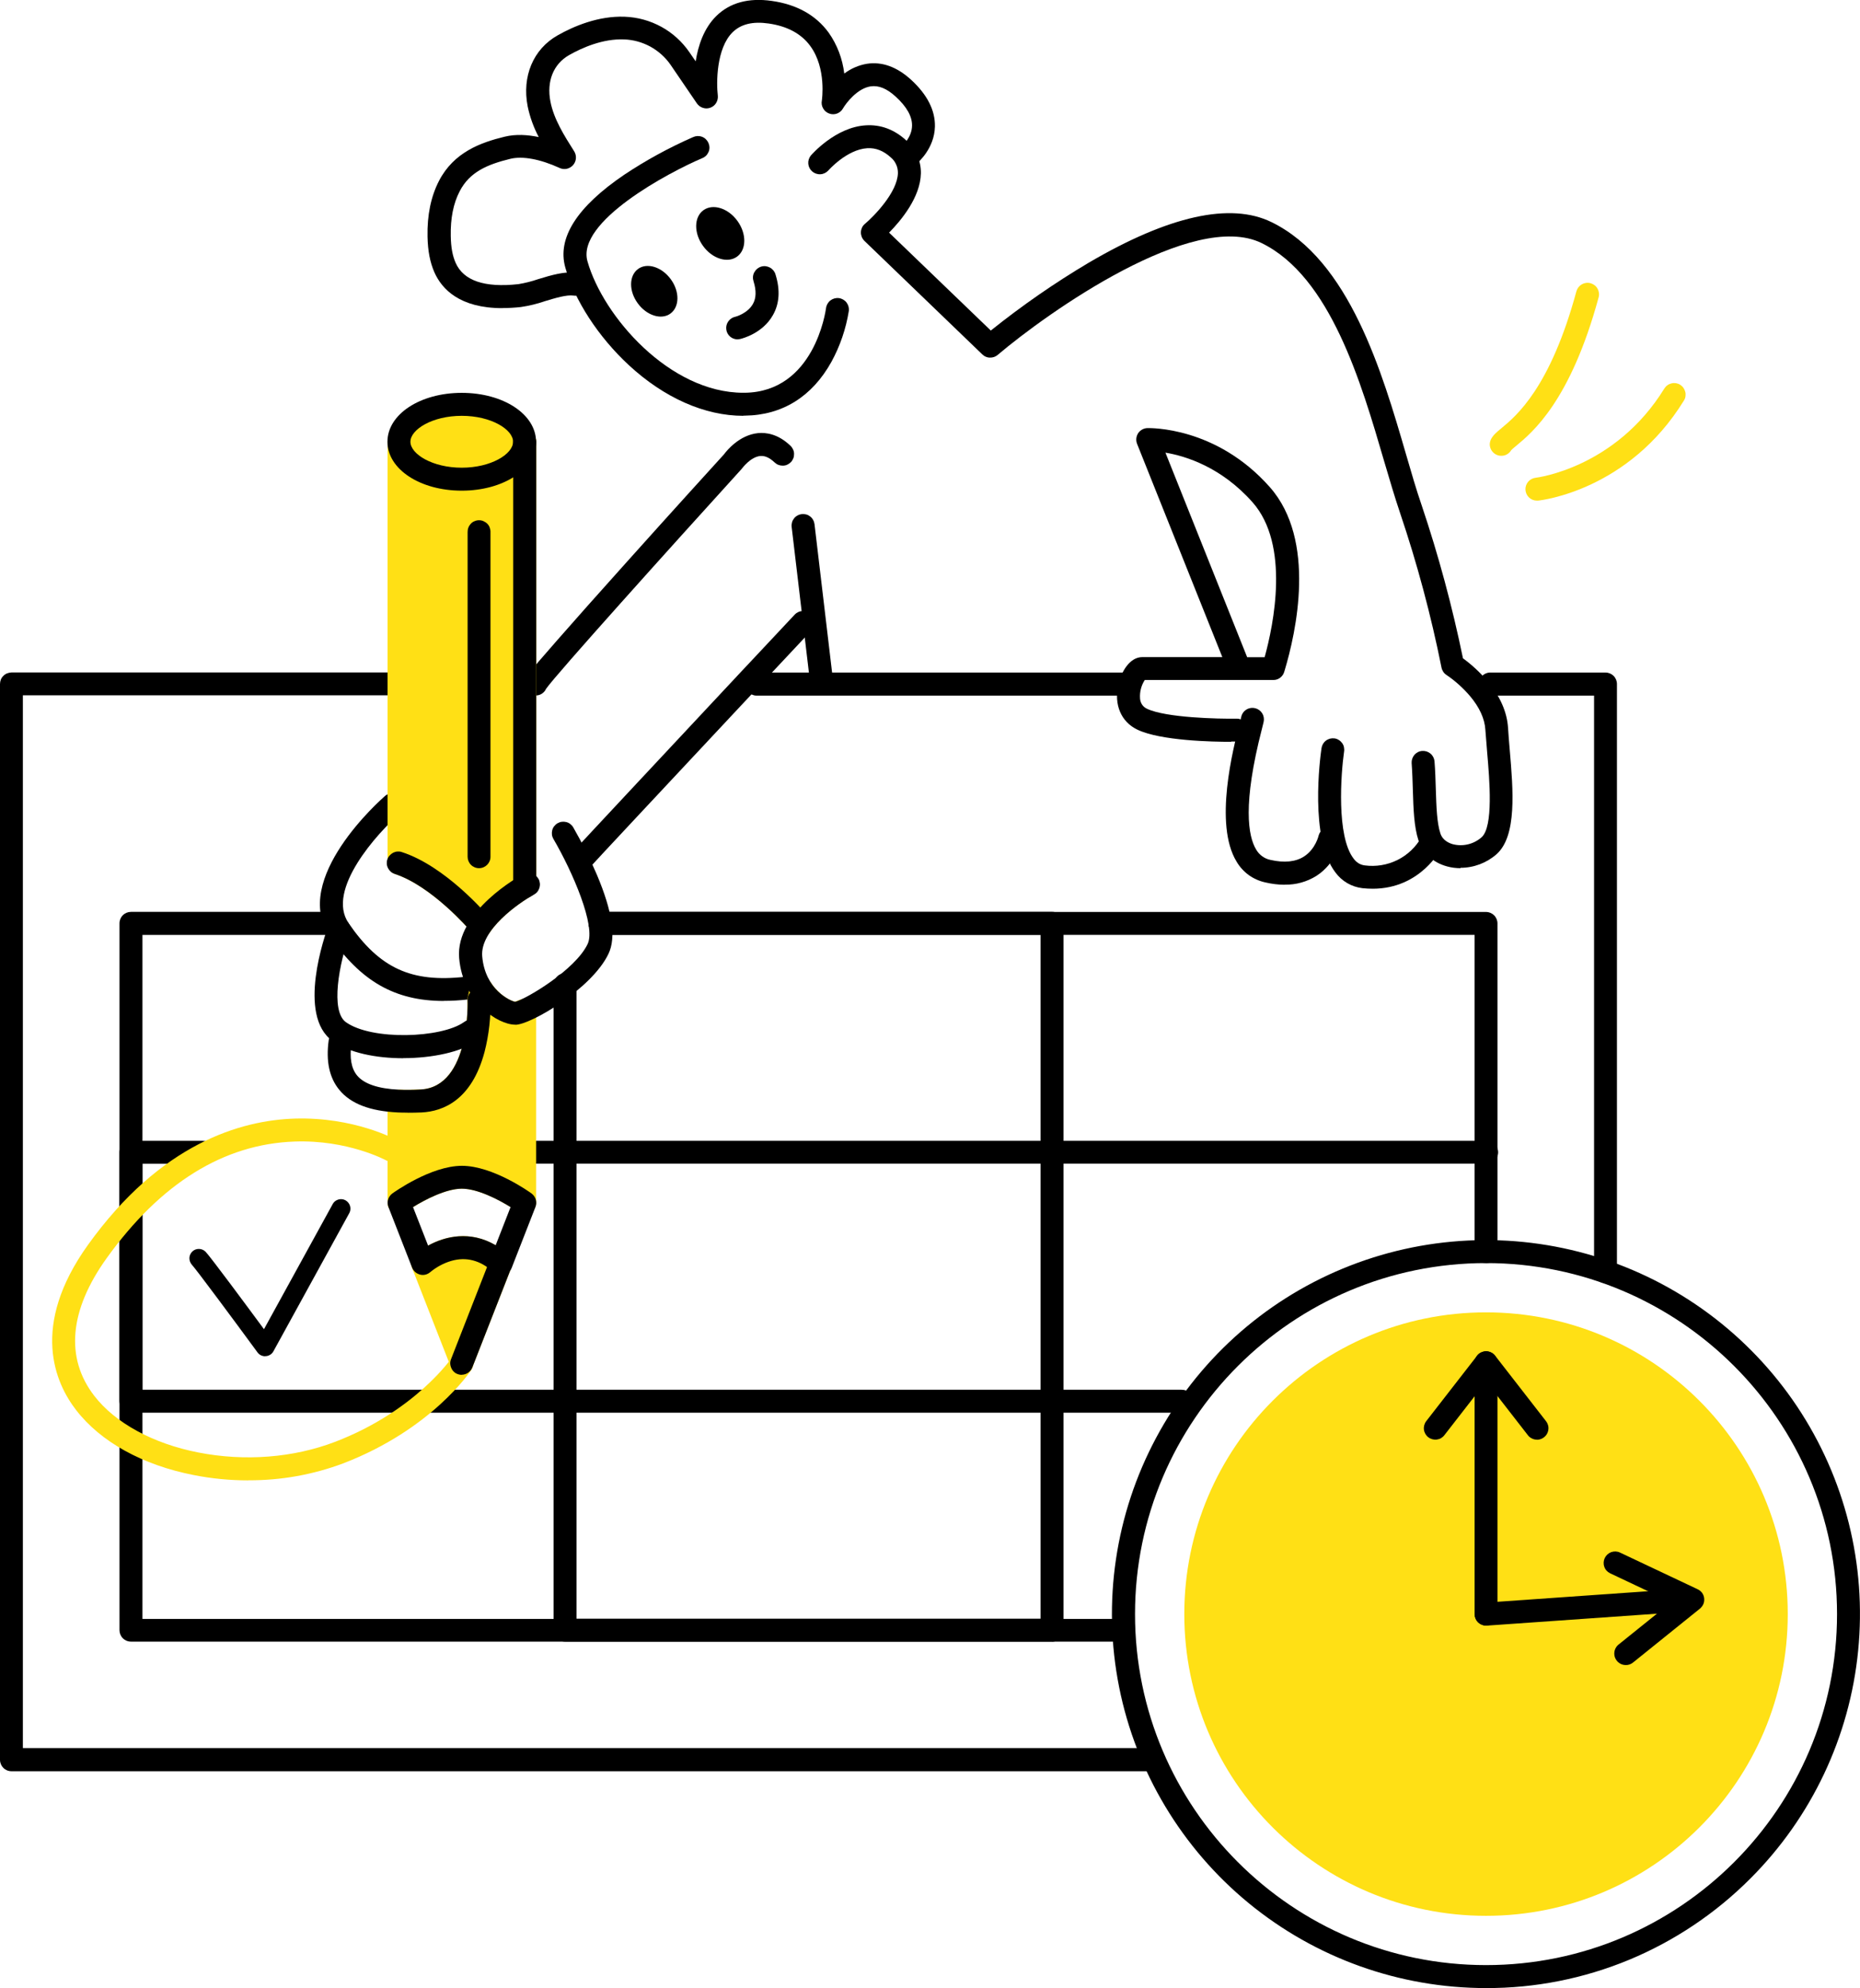 <?xml version="1.0" encoding="utf-8"?>
<svg xmlns="http://www.w3.org/2000/svg" id="Ebene_1" version="1.1" viewBox="0 0 2000.4 2138.1">
  
  <defs>
    <style>
      .st0 {
        fill: #ffe015;
      }
    </style>
  </defs>
  <path class="st0" d="M1598.2,2060.4c179.2,0,324.5-145.3,324.5-324.5s-145.3-324.5-324.5-324.5-324.5,145.3-324.5,324.5,145.3,324.5,324.5,324.5Z"/>
  <path d="M1598.2,1748.2c-3.3,0-6.4-1.3-8.7-3.6-2.3-2.3-3.6-5.5-3.6-8.7v-270.3c0-3.3,1.3-6.4,3.6-8.7,2.3-2.3,5.5-3.6,8.7-3.6s6.4,1.3,8.7,3.6c2.3,2.3,3.6,5.5,3.6,8.7v270.3c0,3.3-1.3,6.4-3.6,8.7-2.3,2.3-5.5,3.6-8.7,3.6Z"/>
  <path d="M1652.9,1548.3c-1.9,0-3.7-.4-5.4-1.3-1.7-.8-3.2-2-4.3-3.5l-44.9-57.8-44.9,57.8c-1,1.3-2.2,2.3-3.6,3.2-1.4.8-3,1.3-4.6,1.5-3.2.4-6.5-.5-9.1-2.5-2.6-2-4.3-5-4.7-8.2-.4-3.2.5-6.5,2.5-9.1l54.7-70.4c1.1-1.5,2.6-2.7,4.3-3.5,1.7-.8,3.5-1.3,5.4-1.3s3.7.4,5.4,1.3c1.7.8,3.2,2,4.3,3.5l54.7,70.4c1.4,1.8,2.3,4,2.6,6.3.2,2.3-.2,4.6-1.2,6.7-1,2.1-2.6,3.8-4.6,5.1-2,1.2-4.2,1.9-6.5,1.9h0Z"/>
  <path d="M1598.2,1748.3c-3.2,0-6.2-1.3-8.5-3.5-2.3-2.2-3.6-5.2-3.7-8.4-.1-3.2,1-6.3,3.1-8.7,2.1-2.4,5.1-3.8,8.2-4.1l218.1-15.3c1.6-.2,3.3,0,4.9.5,1.6.5,3.1,1.3,4.3,2.4,1.3,1.1,2.3,2.4,3.1,3.9.8,1.5,1.2,3.1,1.3,4.8.1,1.7-.1,3.3-.6,4.9-.5,1.6-1.4,3-2.5,4.2-1.1,1.2-2.5,2.2-4,2.9-1.5.7-3.1,1.1-4.8,1.1l-218.1,15.3c-.3,0-.6,0-.9,0Z"/>
  <path d="M1748.4,1790.7c-2.6,0-5-.8-7.1-2.3-2.1-1.5-3.6-3.6-4.5-6-.8-2.4-.9-5-.2-7.5.7-2.4,2.1-4.6,4.1-6.2l56.7-45.6-65.8-31.1c-2.9-1.4-5.2-3.9-6.2-7-1.1-3.1-.9-6.4.5-9.4,1.4-2.9,3.9-5.2,6.9-6.3,3.1-1.1,6.4-1,9.4.4l83.6,39.5c1.9.9,3.5,2.2,4.8,3.9,1.2,1.7,2,3.7,2.2,5.8.2,2.1,0,4.2-.8,6.1-.8,1.9-2.1,3.6-3.7,5l-72,58c-2.2,1.8-5,2.8-7.8,2.7Z"/>
  <path d="M1598.2,2138.1c-93.1,0-183.2-32.2-255.2-91.3-71.9-59-121.2-141.2-139.4-232.4-18.2-91.3-4.1-186,39.8-268.1,43.9-82.1,114.8-146.4,200.8-182,86-35.6,181.6-40.3,270.7-13.3,89.1,27,166,84.1,217.7,161.4,51.7,77.4,75,170.3,65.8,262.9-9.1,92.6-50.1,179.2-115.9,245-37.3,37.4-81.6,67.1-130.4,87.4-48.8,20.2-101.1,30.6-154,30.4ZM1598.2,1358.4c-208.2,0-377.5,169.3-377.5,377.5s169.3,377.5,377.5,377.5,377.5-169.3,377.5-377.5-169.4-377.5-377.5-377.5Z"/>
  <path class="st0" d="M1614.6,490.2c-2.1,0-4.2-.5-6.1-1.6-1.9-1.1-3.4-2.6-4.5-4.4-1.1-1.8-1.7-3.9-1.8-6,0-2.1.5-4.2,1.5-6.1,2.3-4.3,6-7.4,11.2-11.7,15.6-12.9,52.3-43.1,80.5-147.1.9-3.2,2.9-5.8,5.8-7.5,2.8-1.6,6.2-2.1,9.4-1.2,3.2.9,5.9,2.9,7.5,5.8,1.6,2.8,2.1,6.2,1.2,9.4-30.3,111.5-71.2,145.2-88.6,159.6-2,1.7-4.6,3.8-5.4,4.7-1.1,1.9-2.6,3.4-4.5,4.5-1.9,1.1-4,1.6-6.1,1.6Z"/>
  <path class="st0" d="M1652.9,538.4c-3.2,0-6.2-1.2-8.5-3.4-2.3-2.2-3.6-5.1-3.8-8.3-.2-3.1.9-6.2,2.9-8.6s4.9-3.9,8.1-4.3c1.1-.1,85.7-10.4,138.4-96,.9-1.4,2-2.6,3.3-3.5,1.3-1,2.8-1.6,4.4-2,1.6-.4,3.2-.4,4.8-.2,1.6.3,3.1.8,4.5,1.7,1.4.9,2.6,2,3.5,3.3.9,1.3,1.6,2.8,2,4.4.4,1.6.4,3.2.2,4.8s-.8,3.1-1.7,4.5c-59.3,96.4-152.9,107.2-156.9,107.6-.4,0-.8,0-1.3,0Z"/>
  <path d="M1598.2,1358.4c-3.3,0-6.4-1.3-8.7-3.6-2.3-2.3-3.6-5.5-3.6-8.7v-340.7h-940c-1.7,0-3.3-.2-4.9-.8-1.6-.6-3-1.5-4.2-2.6-1.2-1.1-2.2-2.5-2.8-4.1-.7-1.5-1-3.2-1-4.8s.3-3.3,1-4.8c.6-1.5,1.6-2.9,2.8-4.1,1.2-1.2,2.6-2.1,4.2-2.6,1.6-.6,3.2-.9,4.9-.8h952.3c3.3,0,6.4,1.3,8.7,3.6,2.3,2.3,3.6,5.5,3.6,8.7v353.1c0,1.6-.3,3.2-.9,4.7-.6,1.5-1.5,2.9-2.7,4s-2.5,2.1-4,2.7c-1.5.6-3.1.9-4.7.9Z"/>
  <path d="M1208.7,1765.5H140.8c-3.3,0-6.4-1.3-8.7-3.6-2.3-2.3-3.6-5.5-3.6-8.7v-760.2c0-3.3,1.3-6.4,3.6-8.7,2.3-2.3,5.5-3.6,8.7-3.6h215.6c3.2.1,6.2,1.5,8.4,3.8,2.2,2.3,3.4,5.4,3.4,8.6s-1.2,6.3-3.4,8.6c-2.2,2.3-5.2,3.6-8.4,3.8h-203.2v735.6h1055.6c3.2.1,6.2,1.5,8.4,3.8,2.2,2.3,3.4,5.4,3.4,8.6s-1.2,6.3-3.4,8.6c-2.2,2.3-5.2,3.7-8.4,3.8h0Z"/>
  <path d="M1131.5,1765.5h-523.8c-3.3,0-6.4-1.3-8.7-3.6-2.3-2.3-3.6-5.5-3.6-8.7v-693.6c0-1.7.2-3.3.8-4.9.6-1.6,1.5-3,2.6-4.2,1.2-1.2,2.5-2.2,4.1-2.8,1.5-.7,3.2-1,4.8-1s3.3.3,4.8,1c1.5.7,2.9,1.6,4.1,2.8,1.2,1.2,2,2.6,2.6,4.2.6,1.6.9,3.2.8,4.9v681.3h499.1v-735.6h-473.1c-1.7,0-3.3-.2-4.9-.8-1.6-.6-3-1.5-4.2-2.6-1.2-1.1-2.2-2.5-2.8-4.1-.7-1.5-1-3.2-1-4.8s.3-3.3,1-4.8c.6-1.5,1.6-2.9,2.8-4.1,1.2-1.2,2.6-2.1,4.2-2.6,1.6-.6,3.2-.9,4.9-.8h485.5c3.3,0,6.4,1.3,8.7,3.6s3.6,5.5,3.6,8.7v760.3c0,3.3-1.3,6.4-3.6,8.7-2.3,2.3-5.4,3.6-8.7,3.6Z"/>
  <path d="M1270.5,1519.3H140.8c-3.3,0-6.4-1.3-8.7-3.6-2.3-2.3-3.6-5.5-3.6-8.7v-267.8c0-3.3,1.3-6.4,3.6-8.7,2.3-2.3,5.5-3.6,8.7-3.6h76.9c1.7,0,3.3.2,4.9.8,1.6.6,3,1.5,4.2,2.6,1.2,1.2,2.2,2.5,2.8,4.1.7,1.5,1,3.2,1,4.8s-.3,3.3-1,4.8c-.7,1.5-1.6,2.9-2.8,4.1-1.2,1.2-2.6,2-4.2,2.7-1.6.6-3.2.9-4.9.8h-64.6v243h1117.3c1.7,0,3.3.2,4.9.8,1.6.6,3,1.5,4.2,2.7,1.2,1.2,2.2,2.5,2.8,4.1.7,1.5,1,3.2,1,4.8s-.3,3.3-1,4.8-1.6,2.9-2.8,4.1c-1.2,1.1-2.6,2-4.2,2.6-1.6.6-3.2.9-4.9.8v.2Z"/>
  <path d="M1598.2,1251.5H568.3c-1.7,0-3.3-.2-4.9-.8-1.6-.6-3-1.5-4.2-2.6-1.2-1.2-2.2-2.5-2.8-4.1s-1-3.2-1-4.8.3-3.3,1-4.8,1.6-2.9,2.8-4.1c1.2-1.2,2.6-2.1,4.2-2.6,1.6-.6,3.2-.9,4.9-.8h1030c1.7,0,3.3.2,4.9.8,1.6.6,3,1.5,4.2,2.6,1.2,1.2,2.2,2.5,2.8,4.1.6,1.5,1,3.2,1,4.8s-.3,3.3-1,4.8c-.7,1.5-1.6,2.9-2.8,4.1-1.2,1.2-2.6,2.1-4.2,2.6-1.6.6-3.2.9-4.9.8Z"/>
  <path d="M285.1,1458.6c-1.6,0-3.2-.4-4.6-1.1s-2.7-1.8-3.6-3.1c-24.7-33.7-65.7-89-70.7-94.4-1.7-2-2.6-4.6-2.5-7.2.1-2.6,1.3-5.1,3.2-6.9,1.9-1.8,4.5-2.8,7.1-2.7,2.6,0,5.1,1.1,7,2.9,6,6.4,44.3,58.2,62.9,83.4l74.1-134.9c1.3-2.3,3.5-3.9,6.1-4.6,2.5-.7,5.2-.4,7.5.9,2.3,1.3,4,3.4,4.8,5.9.8,2.5.6,5.2-.6,7.6l-81.7,148.8c-.8,1.5-2,2.8-3.4,3.7-1.4.9-3.1,1.5-4.8,1.6h-.7Z"/>
  <path class="st0" d="M267,1592.1c-19.7,0-39.3-1.9-58.6-5.7-55.1-10.8-100.1-35.6-126.6-70-22.2-28.7-50-90,12.9-177.7,78.2-108.9,164.1-133.9,222.4-135.7,63.5-1.9,108,22.2,109.8,23.2,2.8,1.6,4.8,4.3,5.6,7.4.8,3.1.4,6.4-1.1,9.2-1.5,2.8-4.1,4.9-7.2,5.8-3.1.9-6.4.7-9.2-.8-.4-.2-41.3-22.2-98.3-20.1-76.2,2.7-144.1,44.9-201.9,125.3-40.3,56.1-44.9,107.4-13.4,148.2,22.5,29.2,63.3,51.4,111.9,60.9,50,9.8,102.3,5.7,147.2-11.5,86.9-33.4,125.6-90.6,126-91.2,1.8-2.7,4.6-4.5,7.8-5.1,3.2-.6,6.5,0,9.1,1.8,2.7,1.8,4.6,4.5,5.3,7.7.7,3.2.1,6.5-1.6,9.2-1.7,2.6-43,64.2-137.7,100.7-32.7,12.3-67.4,18.5-102.3,18.3Z"/>
  <path d="M1241.2,1904.9H12.3c-3.3,0-6.4-1.3-8.7-3.6C1.3,1899,0,1895.9,0,1892.6V735.7c0-1.6.3-3.2.9-4.8.6-1.5,1.5-2.9,2.7-4,1.1-1.2,2.5-2.1,4-2.7,1.5-.6,3.1-.9,4.7-1h415.9c1.7,0,3.3.2,4.9.8,1.6.6,3,1.5,4.2,2.6,1.2,1.2,2.2,2.5,2.8,4.1.7,1.5,1,3.2,1,4.8s-.3,3.3-1,4.8c-.7,1.5-1.6,2.9-2.8,4.1-1.2,1.2-2.6,2.1-4.2,2.6-1.6.6-3.2.9-4.9.8H24.6v1132.2h1216.5c3.2.1,6.2,1.5,8.4,3.8,2.2,2.3,3.5,5.4,3.5,8.6s-1.2,6.3-3.5,8.6c-2.2,2.3-5.2,3.7-8.4,3.8h0Z"/>
  <path d="M1726.7,1380c-3.3,0-6.4-1.3-8.7-3.6-2.3-2.3-3.6-5.5-3.6-8.7v-619.6h-111.1c-1.7,0-3.3-.2-4.9-.8-1.6-.6-3-1.5-4.2-2.7-1.2-1.2-2.2-2.5-2.8-4.1-.6-1.5-1-3.2-1-4.8s.3-3.3,1-4.8c.7-1.5,1.6-2.9,2.8-4.1,1.2-1.2,2.6-2.1,4.2-2.7,1.6-.6,3.2-.9,4.9-.8h123.4c3.3,0,6.4,1.3,8.7,3.6,2.3,2.3,3.6,5.5,3.6,8.7v631.9c0,3.3-1.3,6.4-3.6,8.7-2.3,2.3-5.5,3.6-8.7,3.6Z"/>
  <path d="M1215.6,748.1h-402.3c-3.2-.1-6.2-1.5-8.4-3.8-2.2-2.3-3.4-5.4-3.4-8.6s1.2-6.3,3.4-8.6c2.2-2.3,5.2-3.7,8.4-3.8h402.3c3.2.1,6.2,1.5,8.4,3.8,2.2,2.3,3.4,5.4,3.4,8.6s-1.2,6.3-3.4,8.6c-2.2,2.3-5.2,3.7-8.4,3.8Z"/>
  <path d="M883.4,743.8c-3,0-5.9-1.1-8.2-3.1-2.3-2-3.7-4.8-4.1-7.8l-19.7-166.3c-.2-1.6,0-3.2.4-4.8.4-1.6,1.2-3,2.2-4.3,1-1.3,2.2-2.3,3.7-3.1,1.4-.8,3-1.3,4.6-1.5,1.6-.2,3.2,0,4.8.4,1.6.4,3,1.2,4.3,2.2,1.3,1,2.3,2.2,3.1,3.7.8,1.4,1.3,3,1.5,4.6l19.7,166.3c.4,3.3-.5,6.5-2.6,9.1-2,2.6-5,4.2-8.2,4.6-.5,0-1,0-1.5,0Z"/>
  <path d="M1570.8,933.7c-4.9,0-9.8-.6-14.5-1.9-15.1-4.1-26.2-14.2-30.7-27.8-4.9-14.9-5.5-34.1-6.1-54.3-.3-9.6-.6-19.4-1.3-29-.2-3.2.9-6.4,3-8.9,2.1-2.4,5.1-4,8.4-4.2s6.4.8,8.9,2.9c2.5,2.1,4,5.1,4.3,8.3.8,10.2,1.1,20.3,1.4,30.2.6,18.4,1.1,35.8,4.9,47.3,2.5,7.7,9.6,10.6,13.7,11.7,5.3,1.3,10.9,1.3,16.2,0,5.3-1.3,10.3-3.9,14.4-7.5,12.9-11.5,8.6-61.6,6-91.6-.7-8.5-1.4-16.6-1.9-23.9-.7-12-6.3-24.3-16.7-36.6-7.3-8.5-15.7-16.1-25-22.4-1.4-.9-2.7-2.1-3.6-3.5-.9-1.4-1.6-3-1.9-4.6-11.3-56.4-26.2-112-44.6-166.4-5.6-16.5-11.2-35.6-17.2-55.9-24.4-83.6-57.7-198.1-131.7-234.2-73.7-36-229.9,74.6-283.8,120.3-2.3,2-5.3,3-8.4,2.9-3.1,0-6-1.3-8.2-3.5l-126.7-122c-1.2-1.2-2.2-2.6-2.9-4.3-.6-1.6-1-3.3-.9-5.1,0-1.7.5-3.4,1.2-5,.8-1.6,1.8-2.9,3.2-4,9.7-8.2,35-34,35.4-54.7,0-3.2-.6-6.4-2-9.3-1.3-2.9-3.3-5.5-5.8-7.5-7.8-7.1-16-10.3-25.1-9.8-22.1,1.3-41.9,23.9-42.1,24.1-2.2,2.3-5.2,3.8-8.4,3.9-3.2.2-6.3-.9-8.8-3-2.4-2.1-3.9-5-4.2-8.2-.3-3.2.7-6.4,2.7-8.9,1.1-1.2,26.6-30.6,59.2-32.5,15.9-1,30.5,4.4,43.3,16.1,5.1,4.4,9.1,9.9,11.9,16,2.7,6.1,4.1,12.8,4,19.5-.5,25.7-21.2,50.6-34.2,63.8l109.4,105.3c33.3-26.7,68.5-51.1,105.2-72.9,86.3-50.6,152.5-65.3,196.7-43.7,83.8,40.9,119,161.5,144.6,249.5,5.8,20,11.3,38.9,16.8,54.8,18.2,54,33,109,44.5,164.8,9.6,7,18.4,15.2,26.1,24.2,13.8,16.5,21.4,33.6,22.4,51,.4,7,1.1,14.9,1.8,23.3,3.7,43.4,7.9,92.5-14.2,112.2-10.7,9.4-24.5,14.6-38.8,14.6Z"/>
  <path d="M1476.5,955.8c-3.8,0-7.6-.2-11.3-.6-5.7-.7-11.2-2.5-16.2-5.4-5-2.9-9.3-6.8-12.7-11.4-28.2-36.6-16.5-123.6-15.1-133.4.2-1.6.7-3.2,1.5-4.7.8-1.4,1.9-2.7,3.2-3.7,1.3-1,2.8-1.7,4.4-2.2,1.6-.4,3.3-.5,4.9-.3,1.6.2,3.2.8,4.6,1.7,1.4.8,2.6,2,3.6,3.3,1,1.3,1.7,2.9,2,4.5s.4,3.3.1,4.9c-3.4,23.8-8.3,90.7,10.2,114.8,1.4,2,3.2,3.7,5.2,5,2.1,1.3,4.4,2.1,6.8,2.4,12,1.6,24.3-.4,35.2-5.8,10.9-5.4,19.9-14,25.8-24.5,1.5-2.8,4.1-4.9,7.1-5.9,3.1-.9,6.4-.7,9.2.7,2.9,1.4,5.1,3.9,6.1,6.9,1.1,3,.9,6.3-.4,9.2-1,1.9-22.7,44.5-74.5,44.5Z"/>
  <path d="M1381.6,951.5c-7,0-14-.9-20.8-2.5-6.4-1.4-12.5-4.1-17.8-7.9-5.3-3.9-9.8-8.8-13.1-14.5-24.6-40.3-3.6-122,3.4-148.9.6-2.2,1.2-4.7,1.4-5.6.4-3.1,1.9-6,4.4-8,2.4-2,5.5-3,8.6-2.8,3.1.2,6.1,1.6,8.2,3.8,2.2,2.3,3.4,5.3,3.4,8.4,0,2.1-.4,3.7-2.1,10.3-21,81.4-14.9,115.6-6.2,129.9,1.6,2.8,3.8,5.3,6.5,7.2,2.6,1.9,5.7,3.3,8.9,3.9,14.9,3.4,27.1,2.1,36.1-3.7,12.3-8,15.6-22.1,15.6-22.3.8-3.1,2.7-5.8,5.4-7.5,2.7-1.7,6-2.3,9.1-1.7,3.1.6,5.9,2.5,7.7,5.1,1.8,2.7,2.5,5.9,2,9.1-.2,1-5.2,24.4-26.4,38.1-10.2,6.4-22.1,9.8-34.2,9.5Z"/>
  <path d="M1324.2,797.8c-20,0-76-1.1-101-13.1-17.5-8.4-25.3-26.8-20.5-48.3,3.4-14.7,12.6-29.7,25.8-29.7h86.1l-91.7-229.4c-.7-1.8-1-3.8-.8-5.8.2-2,.9-3.9,1.9-5.5,1.1-1.7,2.6-3,4.3-4,1.7-1,3.7-1.5,5.6-1.6,3,0,74-1.8,131.7,63.4,50.7,57.3,28.1,156.9,16.1,197-.2.6-.3,1-.4,1.3-.7,2.7-2.2,5-4.4,6.7-2.2,1.7-4.8,2.6-7.6,2.5h-138.1c-3.8,5.8-5.6,12.8-5.1,19.8.1,2.4.9,4.7,2.2,6.7,1.3,2,3.2,3.5,5.4,4.5,20.2,9.6,76.5,10.9,96.5,10.6h.2c3.2,0,6.2,1.4,8.5,3.7,2.2,2.3,3.5,5.3,3.5,8.5,0,3.2-1.2,6.3-3.4,8.6-2.2,2.3-5.2,3.7-8.4,3.8h-6.5ZM1341.3,706.8h18.8c9.6-34.7,27.5-120.8-13-166.6-33.5-37.8-71.7-49.7-93.7-53.4l87.9,220Z"/>
  <path d="M799.4,447.2c-41.4,0-85.1-19.3-123.1-54.5-32.8-30.4-58.3-69.6-68.3-104.9-9-31.7,12.4-65.3,63.4-99.9,23.4-15.6,48.2-29.1,73.9-40.4,1.5-.7,3.1-1.1,4.8-1.2,1.7,0,3.3.2,4.9.8,1.6.6,3,1.5,4.2,2.7,1.2,1.2,2.1,2.5,2.8,4.1.6,1.5,1,3.2,1,4.8,0,1.7-.3,3.3-1,4.8-.7,1.5-1.6,2.9-2.8,4.1-1.2,1.1-2.6,2-4.2,2.6-35.8,15.2-135.3,68.2-123.2,110.8,16.8,59.3,88.5,141.4,167.6,141.4h1.6c74.6-1,86.9-87.4,87.4-91.1.4-3.2,2.1-6.2,4.7-8.2,2.6-2,5.9-2.9,9.1-2.5,3.2.4,6.2,2.1,8.2,4.7,2,2.6,2.9,5.9,2.5,9.1-3.1,19.2-9.4,37.8-18.8,54.9-20.7,37.2-52.7,57.2-92.7,57.7h-1.8Z"/>
  <path d="M540.3,331.4c-45.7,0-65-20.3-73.1-38.5-4.7-10.7-7.1-23-7.4-38.4-.5-23.1,3.7-43.3,12.4-60.1,15.9-30.6,44.6-41.1,70.6-47.4,11.9-2.9,24.6-2.1,36.6.4-5.5-10.4-9.5-21.5-11.9-33-6.3-32.3,6-61.5,32.1-76.3,17.2-9.8,43.9-21.2,72.3-20.1,13.8.5,27.2,4.2,39.3,10.8,12.1,6.6,22.4,16,30.2,27.3,2.4,3.6,4.7,6.8,6.8,9.9,2.6-16.8,8.7-35.5,22.2-48.8,14.6-14.3,34.7-19.8,59.7-16.2,26.8,3.8,47.4,15.3,61.1,34.1,9.2,13,14.9,28.2,16.8,44,7.2-5.4,15.5-9,24.3-10.5,16.4-2.5,32.4,3.3,47.7,17.3,17.3,15.9,25.9,32.9,25.5,50.3-.6,23.6-18.1,38.4-18.8,39-1.2,1-2.7,1.8-4.2,2.3-1.6.5-3.2.7-4.8.5-1.6-.1-3.2-.6-4.6-1.4-1.4-.8-2.7-1.8-3.8-3-1-1.3-1.8-2.7-2.3-4.3-.5-1.6-.7-3.2-.5-4.8.2-1.6.6-3.2,1.4-4.6s1.8-2.7,3.1-3.8c0,0,9.7-8.5,9.9-20.9.2-9.9-5.7-20.4-17.5-31.2-9.6-8.8-18.4-12.4-27.1-11.1-14.3,2.2-26.2,17.8-29.6,23.6-1.4,2.6-3.7,4.5-6.4,5.6-2.7,1-5.8,1.1-8.5,0-2.8-1-5.1-2.9-6.5-5.5-1.5-2.5-2-5.5-1.4-8.4,0-.3,5.3-34.6-12.5-58.8-9.6-13.1-24.6-21.2-44.6-24.1-17.2-2.5-29.8.6-38.8,9.3-17.8,17.4-17.6,55.1-16,68.1.3,2.7-.3,5.5-1.7,7.9-1.4,2.4-3.6,4.2-6.2,5.2-2.6,1-5.4,1.1-8.1.2-2.6-.8-4.9-2.5-6.5-4.8,0-.1-8.4-12.2-28.3-41.5-5.6-8.1-13.1-14.8-21.8-19.6-8.7-4.7-18.4-7.4-28.2-7.7-22.7-.9-44.7,8.7-59.2,16.9-16.8,9.6-24.3,28.2-20,50,3.7,19,14.8,36.5,25.5,53.4,1.4,2.2,2.1,4.9,1.9,7.6-.2,2.7-1.3,5.2-3,7.2-1.8,2-4.1,3.4-6.7,4-2.6.6-5.3.3-7.7-.8-21-9.6-39.9-13.1-53.1-9.9-25,6.1-43.9,14.3-54.5,34.9-6.8,13-10,29.2-9.6,48.2.2,12.1,1.9,21.3,5.3,28.9,8.5,19.1,31.1,26.8,67.4,22.8,7.3-1.2,14.4-3,21.4-5.4,14.1-4.3,28.7-8.7,41.7-6.8,3.2.5,6.2,2.2,8.1,4.9,1.9,2.6,2.8,5.9,2.3,9.2-.5,3.2-2.2,6.2-4.9,8.1-2.6,2-5.9,2.8-9.2,2.3-7.5-1.1-19.9,2.7-30.8,6-8.4,2.9-17.1,5-25.9,6.3-6.4.7-12.9,1.1-19.4,1.1Z"/>
  <path d="M792.7,276c10.2-7.4,10.4-24.6.4-38.4-10-13.8-26.4-18.9-36.6-11.5s-10.4,24.6-.4,38.4c10,13.8,26.4,18.9,36.6,11.5Z"/>
  <path d="M721.1,337.2c9.8-7.2,10-23.7.3-36.9-9.6-13.2-25.4-18.2-35.2-11-9.8,7.2-10,23.7-.3,36.9,9.6,13.2,25.4,18.2,35.2,11Z"/>
  <path d="M793.5,365c-3.1,0-6-1-8.3-3-2.3-2-3.8-4.8-4.1-7.8-.4-3,.4-6.1,2.2-8.6s4.4-4.3,7.4-4.9c.4,0,13.4-3.6,19.1-13.9,3.5-6.2,3.7-14.3.7-24-.5-1.6-.8-3.2-.7-4.9.1-1.7.5-3.3,1.3-4.8.8-1.5,1.8-2.8,3.1-3.9,1.3-1.1,2.7-1.9,4.3-2.4,1.6-.5,3.3-.7,4.9-.5s3.2.7,4.7,1.5c1.5.8,2.7,1.9,3.8,3.2,1,1.3,1.8,2.8,2.2,4.4,5.1,16.5,4.2,31.2-2.9,43.6-11,19.4-32.4,24.9-34.8,25.5-.9.2-1.9.4-2.8.4Z"/>
  <path d="M477.4,1076.5c-52.8,0-89.5-21.3-122.8-69.8-42.1-61.2,55.2-146.9,59.3-150.5,1.2-1.1,2.6-1.9,4.2-2.4,1.5-.5,3.2-.7,4.8-.6,1.6.1,3.2.5,4.6,1.3,1.4.7,2.7,1.7,3.8,2.9,1.1,1.2,1.9,2.6,2.4,4.2.5,1.5.7,3.2.6,4.8-.1,1.6-.5,3.2-1.3,4.7-.7,1.4-1.7,2.7-3,3.8-23.7,20.6-79.7,82.1-55.1,117.9,33.4,48.6,67.4,64.2,125.5,57.7,1.6-.2,3.3-.2,4.9.2,1.6.4,3.1,1.2,4.4,2.2,1.3,1,2.4,2.3,3.2,3.7s1.3,3.1,1.5,4.7c.2,1.7,0,3.3-.4,4.9-.5,1.6-1.3,3.1-2.3,4.3-1.1,1.3-2.4,2.3-3.8,3.1-1.5.8-3.1,1.2-4.8,1.3-8.6,1-17.2,1.5-25.8,1.5Z"/>
  <path d="M576,748.1c-3.3,0-6.4-1.4-8.7-3.7-2.3-2.3-3.6-5.5-3.6-8.8,0-5.6,0-6.6,36.2-47.8,17.6-20.1,42.1-47.7,73-82.1,49.7-55.5,100.3-111.1,105.6-116.9,3.1-4.2,16.7-21,36.8-23,8.5-.8,21.4.8,34.7,13.5,1.2,1.1,2.2,2.5,2.9,4,.7,1.5,1.1,3.1,1.1,4.8,0,1.7-.2,3.3-.8,4.8-.6,1.5-1.5,3-2.6,4.1-1.2,1.2-2.5,2.1-4,2.8-1.5.7-3.2,1-4.8,1-1.7,0-3.3-.3-4.8-.9-1.5-.6-2.9-1.6-4.1-2.7-5.3-5-10.2-7.2-15.2-6.8-10.5,1-19.4,13.1-19.5,13.2-.3.4-.6.8-1,1.2-76.3,84-199.6,221-209.9,236-1,2.2-2.6,4-4.6,5.3-2,1.3-4.4,1.9-6.7,1.9Z"/>
  <path d="M626.9,935.1c-2.4,0-4.7-.7-6.7-2-2-1.3-3.6-3.1-4.6-5.3-1-2.2-1.3-4.6-1-6.9.4-2.4,1.4-4.6,3-6.3,6.2-6.9,100.2-107.4,177.9-190.5l59.2-63.1c1.1-1.2,2.4-2.1,3.9-2.8,1.5-.7,3.1-1,4.7-1.1,1.6,0,3.2.2,4.8.8,1.5.6,2.9,1.4,4.1,2.5,1.2,1.1,2.1,2.4,2.8,3.9.7,1.5,1,3.1,1.1,4.7s-.2,3.2-.8,4.8c-.6,1.5-1.4,2.9-2.5,4.1l-59.2,63.1c-109.8,117.3-172.8,184.7-177.5,190-1.2,1.3-2.6,2.4-4.2,3.1-1.6.7-3.3,1.1-5.1,1.1Z"/>
  <path class="st0" d="M564.2,462.8h-135.1c-3.3,0-6.4,1.3-8.7,3.6-2.3,2.3-3.6,5.5-3.6,8.7v453.3c0,2.6.8,5.1,2.3,7.2,1.5,2.1,3.7,3.7,6.1,4.5,36.3,12.1,73.3,52.6,79.6,59.7.1.2.2.5.4.8.9,2,2.3,3.8,4.1,5.1,1.8,1.3,3.9,2.1,6.2,2.3h1.2c2,0,4-.5,5.8-1.4,1.8-.9,3.3-2.3,4.4-4,12.6-18.6,34.8-33.2,43.8-38.6,1.8-1.1,3.3-2.7,4.4-4.5,1-1.8,1.6-3.9,1.6-6.1v-478.4c0-1.6-.3-3.2-1-4.7-.6-1.5-1.6-2.9-2.7-4-1.2-1.1-2.5-2.1-4-2.7-1.5-.6-3.1-.9-4.8-.9Z"/>
  <path class="st0" d="M570.9,1076.2c-1.7-1.1-3.7-1.8-5.7-2-2-.2-4.1.2-6,1-1.8.8-3.6,1.5-5.4,2.1-3.7-.6-16.5-6.2-25.8-20.5-1.3-2-3.3-3.7-5.5-4.6-2.3-.9-4.8-1.2-7.2-.7-2.4.5-4.6,1.7-6.4,3.4-1.7,1.7-2.9,3.9-3.4,6.4-1.2,6.2-2.3,10.2-2.3,10.3-.3,1.2-.5,2.5-.4,3.8,0,.9,3.5,93.6-50.5,96.3-8.2.4-15.8.5-22.6.2-1.7,0-3.3.2-4.9.8-1.6.6-3,1.5-4.2,2.6-1.2,1.2-2.2,2.5-2.8,4.1-.7,1.5-1,3.2-1,4.8v109.3c0,2.3.6,4.5,1.8,6.4,1.2,1.9,2.9,3.5,4.9,4.5,2,1,4.3,1.5,6.6,1.3,2.3-.2,4.4-1,6.3-2.3,9.6-6.9,39.3-25,60.3-25s50.7,18,60.3,25c1.8,1.3,4,2.1,6.3,2.3,2.3.2,4.5-.3,6.6-1.3,2-1,3.7-2.6,4.9-4.5,1.2-1.9,1.8-4.2,1.8-6.4v-206.9c0-2.1-.5-4.1-1.5-5.9-1-1.8-2.4-3.3-4.1-4.5Z"/>
  <path class="st0" d="M454.6,1358.7l42.1,107.6,42.1-107.6c-42.2-38.1-84.2,0-84.2,0Z"/>
  <path class="st0" d="M496.6,1478.7c-2.5,0-4.9-.8-7-2.2-2-1.4-3.6-3.4-4.5-5.7l-42.1-107.6c-.9-2.3-1.1-4.9-.5-7.3.6-2.4,1.9-4.6,3.7-6.3,17.4-15.8,60.8-36.1,100.6,0,1.8,1.7,3.1,3.9,3.7,6.3.6,2.4.4,5-.5,7.3l-42.1,107.6c-.9,2.3-2.5,4.3-4.5,5.7-2,1.4-4.4,2.2-6.9,2.2ZM469.6,1363l27.1,69.4,27.2-69.7c-22.6-15.6-43.9-6.3-54.3.3Z"/>
  <path d="M538.7,1371.1c-3.1,0-6-1.1-8.3-3.2-13.8-12.5-29-16.5-45.2-11.8-8.1,2.4-15.7,6.5-22.3,11.9-1.5,1.3-3.3,2.3-5.2,2.8-1.9.5-4,.5-5.9,0-1.9-.5-3.7-1.4-5.2-2.7-1.5-1.3-2.7-3-3.4-4.8l-25.5-65.3c-1-2.6-1.1-5.4-.3-8,.8-2.6,2.4-4.9,4.6-6.5,1.7-1.2,41.4-29.7,74.8-29.7s73.1,28.4,74.8,29.7c2.2,1.6,3.8,3.9,4.6,6.5.8,2.6.7,5.4-.3,8l-25.5,65.3c-.7,1.9-1.9,3.5-3.4,4.8-1.5,1.3-3.3,2.2-5.3,2.7-.9.2-1.9.3-2.8.3ZM444.2,1298.2l16.2,41.4c18.2-10.1,45.4-16.5,72.7-.4l16-41c-13.2-8.2-35.6-19.8-52.4-19.8s-39.3,11.6-52.5,19.8Z"/>
  <path class="st0" d="M496.6,515.4c37.3,0,67.5-18,67.5-40.2s-30.2-40.2-67.5-40.2-67.5,18-67.5,40.2,30.2,40.2,67.5,40.2Z"/>
  <path d="M496.6,527.7c-44.8,0-79.9-23.1-79.9-52.6s35.1-52.6,79.9-52.6,79.9,23.1,79.9,52.6-35.1,52.6-79.9,52.6ZM496.6,447.2c-31.6,0-55.2,14.7-55.2,27.9s23.6,27.9,55.2,27.9,55.2-14.7,55.2-27.9-23.6-27.9-55.2-27.9Z"/>
  <path d="M564.2,965.9c-3.3,0-6.4-1.3-8.7-3.6-2.3-2.3-3.6-5.5-3.6-8.7v-478.4c.1-3.2,1.5-6.2,3.8-8.4,2.3-2.2,5.4-3.4,8.6-3.4s6.3,1.2,8.6,3.4c2.3,2.2,3.7,5.2,3.8,8.4v478.4c0,3.3-1.3,6.4-3.6,8.7-2.3,2.3-5.5,3.6-8.7,3.6Z"/>
  <path d="M438.5,1196.6c-3.8,0-7.4,0-10.8-.2-30-1.5-50.5-9.4-62.7-24.2-10.8-13-14.6-31-11.5-53.4.5-3.2,2.2-6.2,4.8-8.1s5.9-2.8,9.2-2.3c3.2.5,6.2,2.2,8.1,4.8s2.8,5.9,2.4,9.2c-2.2,15.4-.2,26.6,6,34.2,7.5,9.1,22.6,14.2,44.9,15.3,7,.3,14.8.3,23.4-.2,54-2.7,50.6-95.3,50.5-96.3,0-3.2,1.2-6.3,3.4-8.6,2.2-2.3,5.2-3.7,8.4-3.9,3.2-.1,6.3,1,8.8,3.1,2.4,2.1,3.9,5.1,4.1,8.3.5,19.2-1.6,38.4-6.4,57.1-13.8,51.7-44.4,63.8-67.6,65-5.2.2-10.2.3-14.9.3Z"/>
  <path d="M433.8,1138.1c-29.1,0-58.3-5.7-76.2-18.6-38.6-27.6-8-114.3-4.4-124.1,1.2-3,3.5-5.5,6.4-6.8,3-1.3,6.3-1.5,9.4-.3s5.5,3.4,6.9,6.3c1.4,2.9,1.6,6.3.5,9.3-11.9,32.4-21.2,83.4-4.4,95.4,27.9,19.9,102.7,17.2,126.9,0,1.3-1,2.8-1.8,4.4-2.2,1.6-.4,3.3-.5,4.9-.3,1.6.2,3.2.8,4.6,1.7,1.4.9,2.6,2,3.6,3.4,1,1.4,1.6,2.9,2,4.5.4,1.6.4,3.3,0,4.9-.3,1.6-.9,3.2-1.9,4.6-.9,1.4-2.1,2.6-3.5,3.5-16.8,11.9-47.9,18.6-79.3,18.6Z"/>
  <path d="M554.1,1102c-18.9,0-56.3-24.6-60.3-71.7-4.2-50.1,65.6-88.4,68.6-90,1.4-.8,3-1.2,4.6-1.4,1.6-.2,3.2,0,4.8.5,1.6.5,3,1.2,4.3,2.2,1.2,1,2.3,2.3,3.1,3.7.8,1.4,1.2,3,1.4,4.6.2,1.6,0,3.2-.4,4.8-.5,1.5-1.2,3-2.2,4.3-1,1.3-2.3,2.3-3.7,3.1-16.3,8.9-58.1,38-55.7,66.3,3,36,30.3,48.1,35.4,49,11.3-2.7,64.7-34.1,78-62.2,9.1-19.1-16.1-77.5-36.8-112.9-.8-1.4-1.4-2.9-1.6-4.6-.2-1.6-.1-3.2.3-4.8.4-1.6,1.1-3.1,2.1-4.3,1-1.3,2.2-2.4,3.6-3.2,1.4-.8,3-1.4,4.6-1.6,1.6-.2,3.2-.1,4.8.3,1.6.4,3.1,1.1,4.3,2.1,1.3,1,2.4,2.2,3.2,3.6,9.5,16.5,18,33.6,25.5,51.1,16.7,39.6,20.8,67.3,12.4,84.9-17.8,37.5-83.6,76.3-100.1,76.3Z"/>
  <path d="M515.2,1005.3c-1.8,0-3.6-.4-5.2-1.1-1.6-.8-3.1-1.9-4.2-3.2-.4-.5-41.2-48.1-81.3-61.1-1.5-.5-3-1.3-4.2-2.4-1.2-1.1-2.2-2.3-3-3.8-.7-1.4-1.2-3-1.3-4.6-.1-1.6,0-3.2.6-4.8.5-1.6,1.3-3,2.4-4.2,1.1-1.2,2.3-2.2,3.8-3,1.4-.7,3-1.2,4.6-1.3,1.6-.1,3.2,0,4.8.6,46.8,15.1,90.7,66.4,92.5,68.6,1.5,1.8,2.5,4,2.8,6.3.3,2.3,0,4.7-1,6.8s-2.6,3.9-4.6,5.2c-2,1.3-4.3,1.9-6.6,1.9h0Z"/>
  <path d="M515.2,933.7c-3.3,0-6.4-1.3-8.7-3.6-2.3-2.3-3.6-5.5-3.6-8.7v-349c0-1.7.2-3.3.8-4.9.6-1.6,1.5-3,2.6-4.2,1.1-1.2,2.5-2.2,4.1-2.8,1.5-.7,3.2-1,4.8-1s3.3.3,4.8,1c1.5.7,2.9,1.6,4.1,2.8,1.2,1.2,2.1,2.6,2.6,4.2s.9,3.2.8,4.9v349c0,3.3-1.3,6.4-3.6,8.7-2.3,2.3-5.4,3.6-8.7,3.6Z"/>
  <path d="M496.6,1478.6c-2,0-4-.5-5.8-1.4-1.8-.9-3.3-2.3-4.4-4-1.1-1.7-1.8-3.6-2.1-5.6s0-4,.8-5.9l43.3-110.8c1.3-2.8,3.7-5,6.6-6.2,2.9-1.2,6.1-1.2,9,0,2.9,1.1,5.3,3.3,6.6,6.2,1.3,2.8,1.6,6,.7,9l-43.3,110.7c-.9,2.3-2.5,4.3-4.5,5.7-2,1.4-4.5,2.2-6.9,2.2Z"/>
</svg>